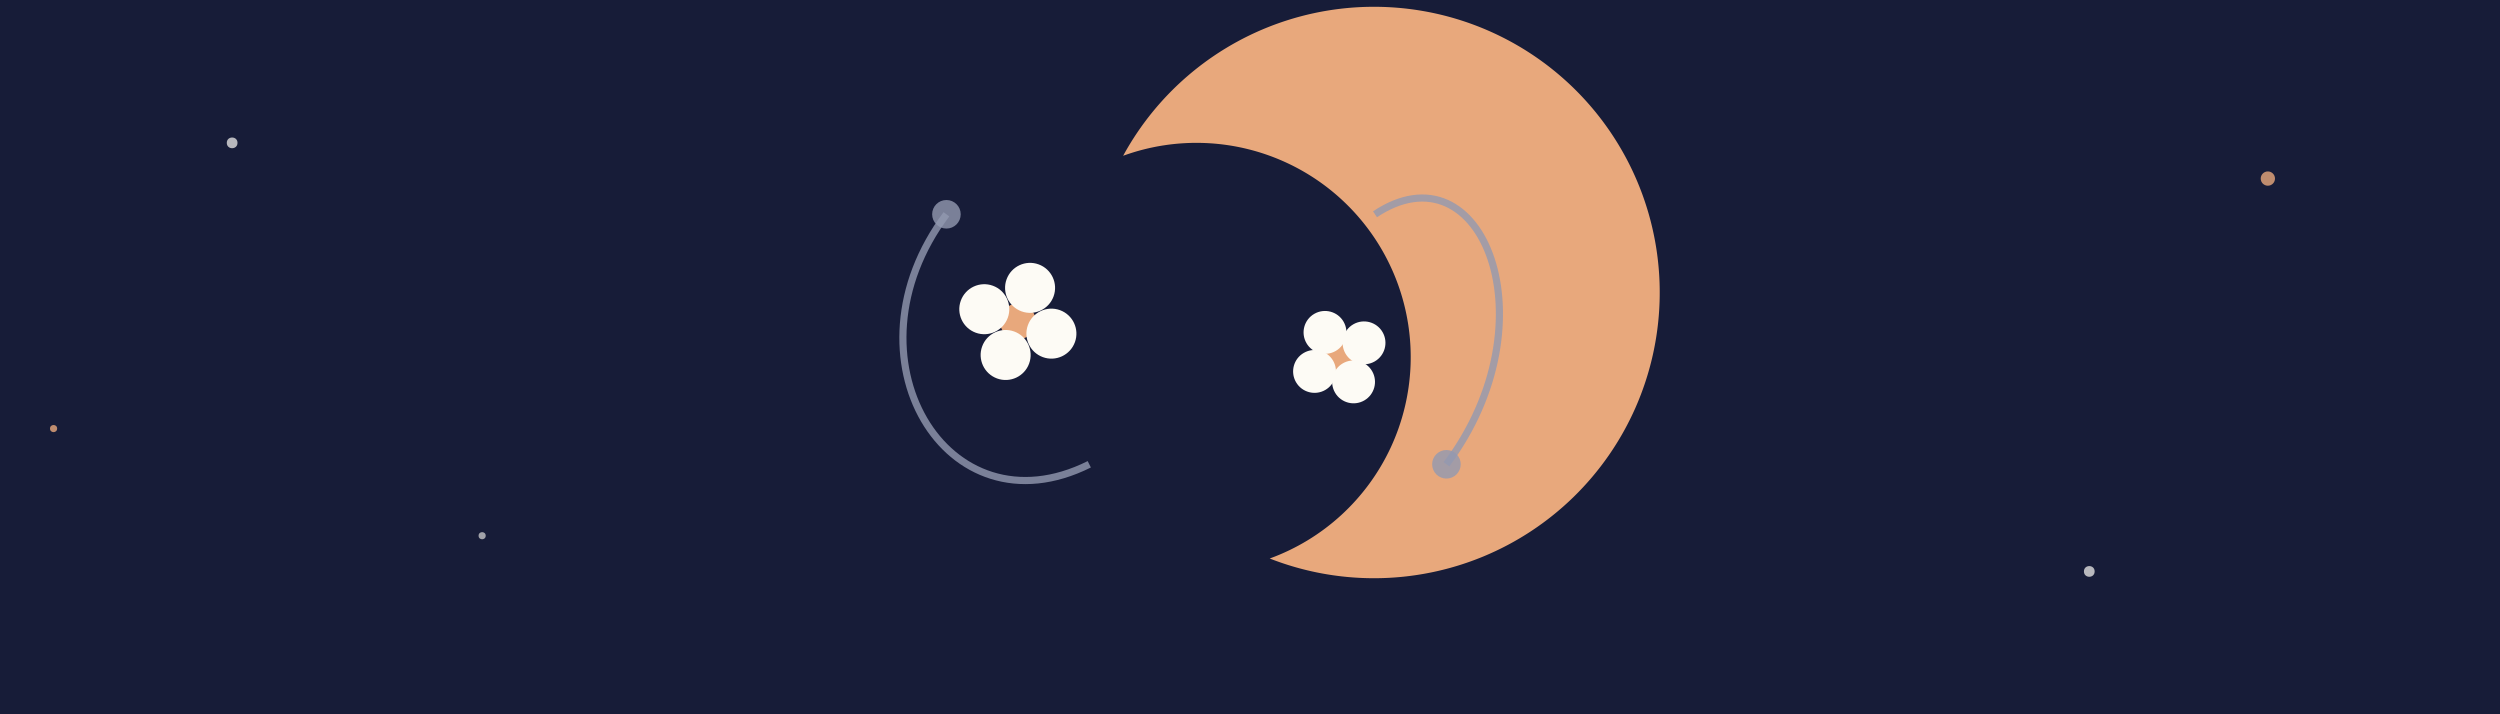 <svg viewBox="0 0 700 200" xmlns="http://www.w3.org/2000/svg" style="display: block;">
  <defs>
    <filter id="texture">
      <feTurbulence type="fractalNoise" baseFrequency="0.8" numOctaves="1" result="noise"/>
      <feDiffuseLighting in="noise" lighting-color="#FDFBF5" surfaceScale="0.5">
        <feDistantLight azimuth="45" elevation="30"/>
      </feDiffuseLighting>
      <feComposite operator="in" in2="SourceAlpha" result="textured"/>
      <feBlend in="SourceGraphic" in2="textured" mode="multiply" />
    </filter>
  </defs>

  <rect width="700" height="200" fill="#191E3B" />
  <rect width="700" height="200" fill="#333A56" opacity="0.3" filter="url(#texture)" />

  <g transform="translate(-15, 0)">
    <circle cx="80" cy="40" r="1.5" fill="#FDFBF5" opacity="0.7"/>
    <circle cx="600" cy="160" r="1.5" fill="#FDFBF5" opacity="0.7"/>
    <circle cx="650" cy="50" r="2" fill="#E8A87C" opacity="0.8"/>
    <circle cx="150" cy="150" r="1" fill="#FDFBF5" opacity="0.6"/>
    <circle cx="30" cy="120" r="1" fill="#E8A87C" opacity="0.8"/>
    
    <path d="M 350 160 A 80 80 0 1 0 350 40 A 60 60 0 1 1 350 160 Z" fill="#E8A87C" transform="rotate(-20 350 100)"/>

    <path d="M 320 130 C 280 150, 250 100, 280 60" stroke="#9298b0" stroke-width="2" fill="none" opacity="0.8"/>
    <path d="M 400 60 C 430 40, 450 90, 420 130" stroke="#9298b0" stroke-width="2" fill="none" opacity="0.8"/>
    <circle cx="280" cy="60" r="4" fill="#9298b0" opacity="0.8"/>
    <circle cx="420" cy="130" r="4" fill="#9298b0" opacity="0.8"/>
    
    <g transform="translate(300 90) rotate(20)">
      <circle cx="0" cy="0" r="5" fill="#E8A87C"/>
      <circle cx="10" cy="0" r="7" fill="#FDFBF5"/>
      <circle cx="-10" cy="0" r="7" fill="#FDFBF5"/>
      <circle cx="0" cy="10" r="7" fill="#FDFBF5"/>
      <circle cx="0" cy="-10" r="7" fill="#FDFBF5"/>
    </g>
    <g transform="translate(390 100) rotate(-30)">
      <circle cx="0" cy="0" r="4" fill="#E8A87C"/>
      <circle cx="8" cy="0" r="6" fill="#FDFBF5"/>
      <circle cx="-8" cy="0" r="6" fill="#FDFBF5"/>
      <circle cx="0" cy="8" r="6" fill="#FDFBF5"/>
      <circle cx="0" cy="-8" r="6" fill="#FDFBF5"/>
    </g>
  </g>
</svg>
